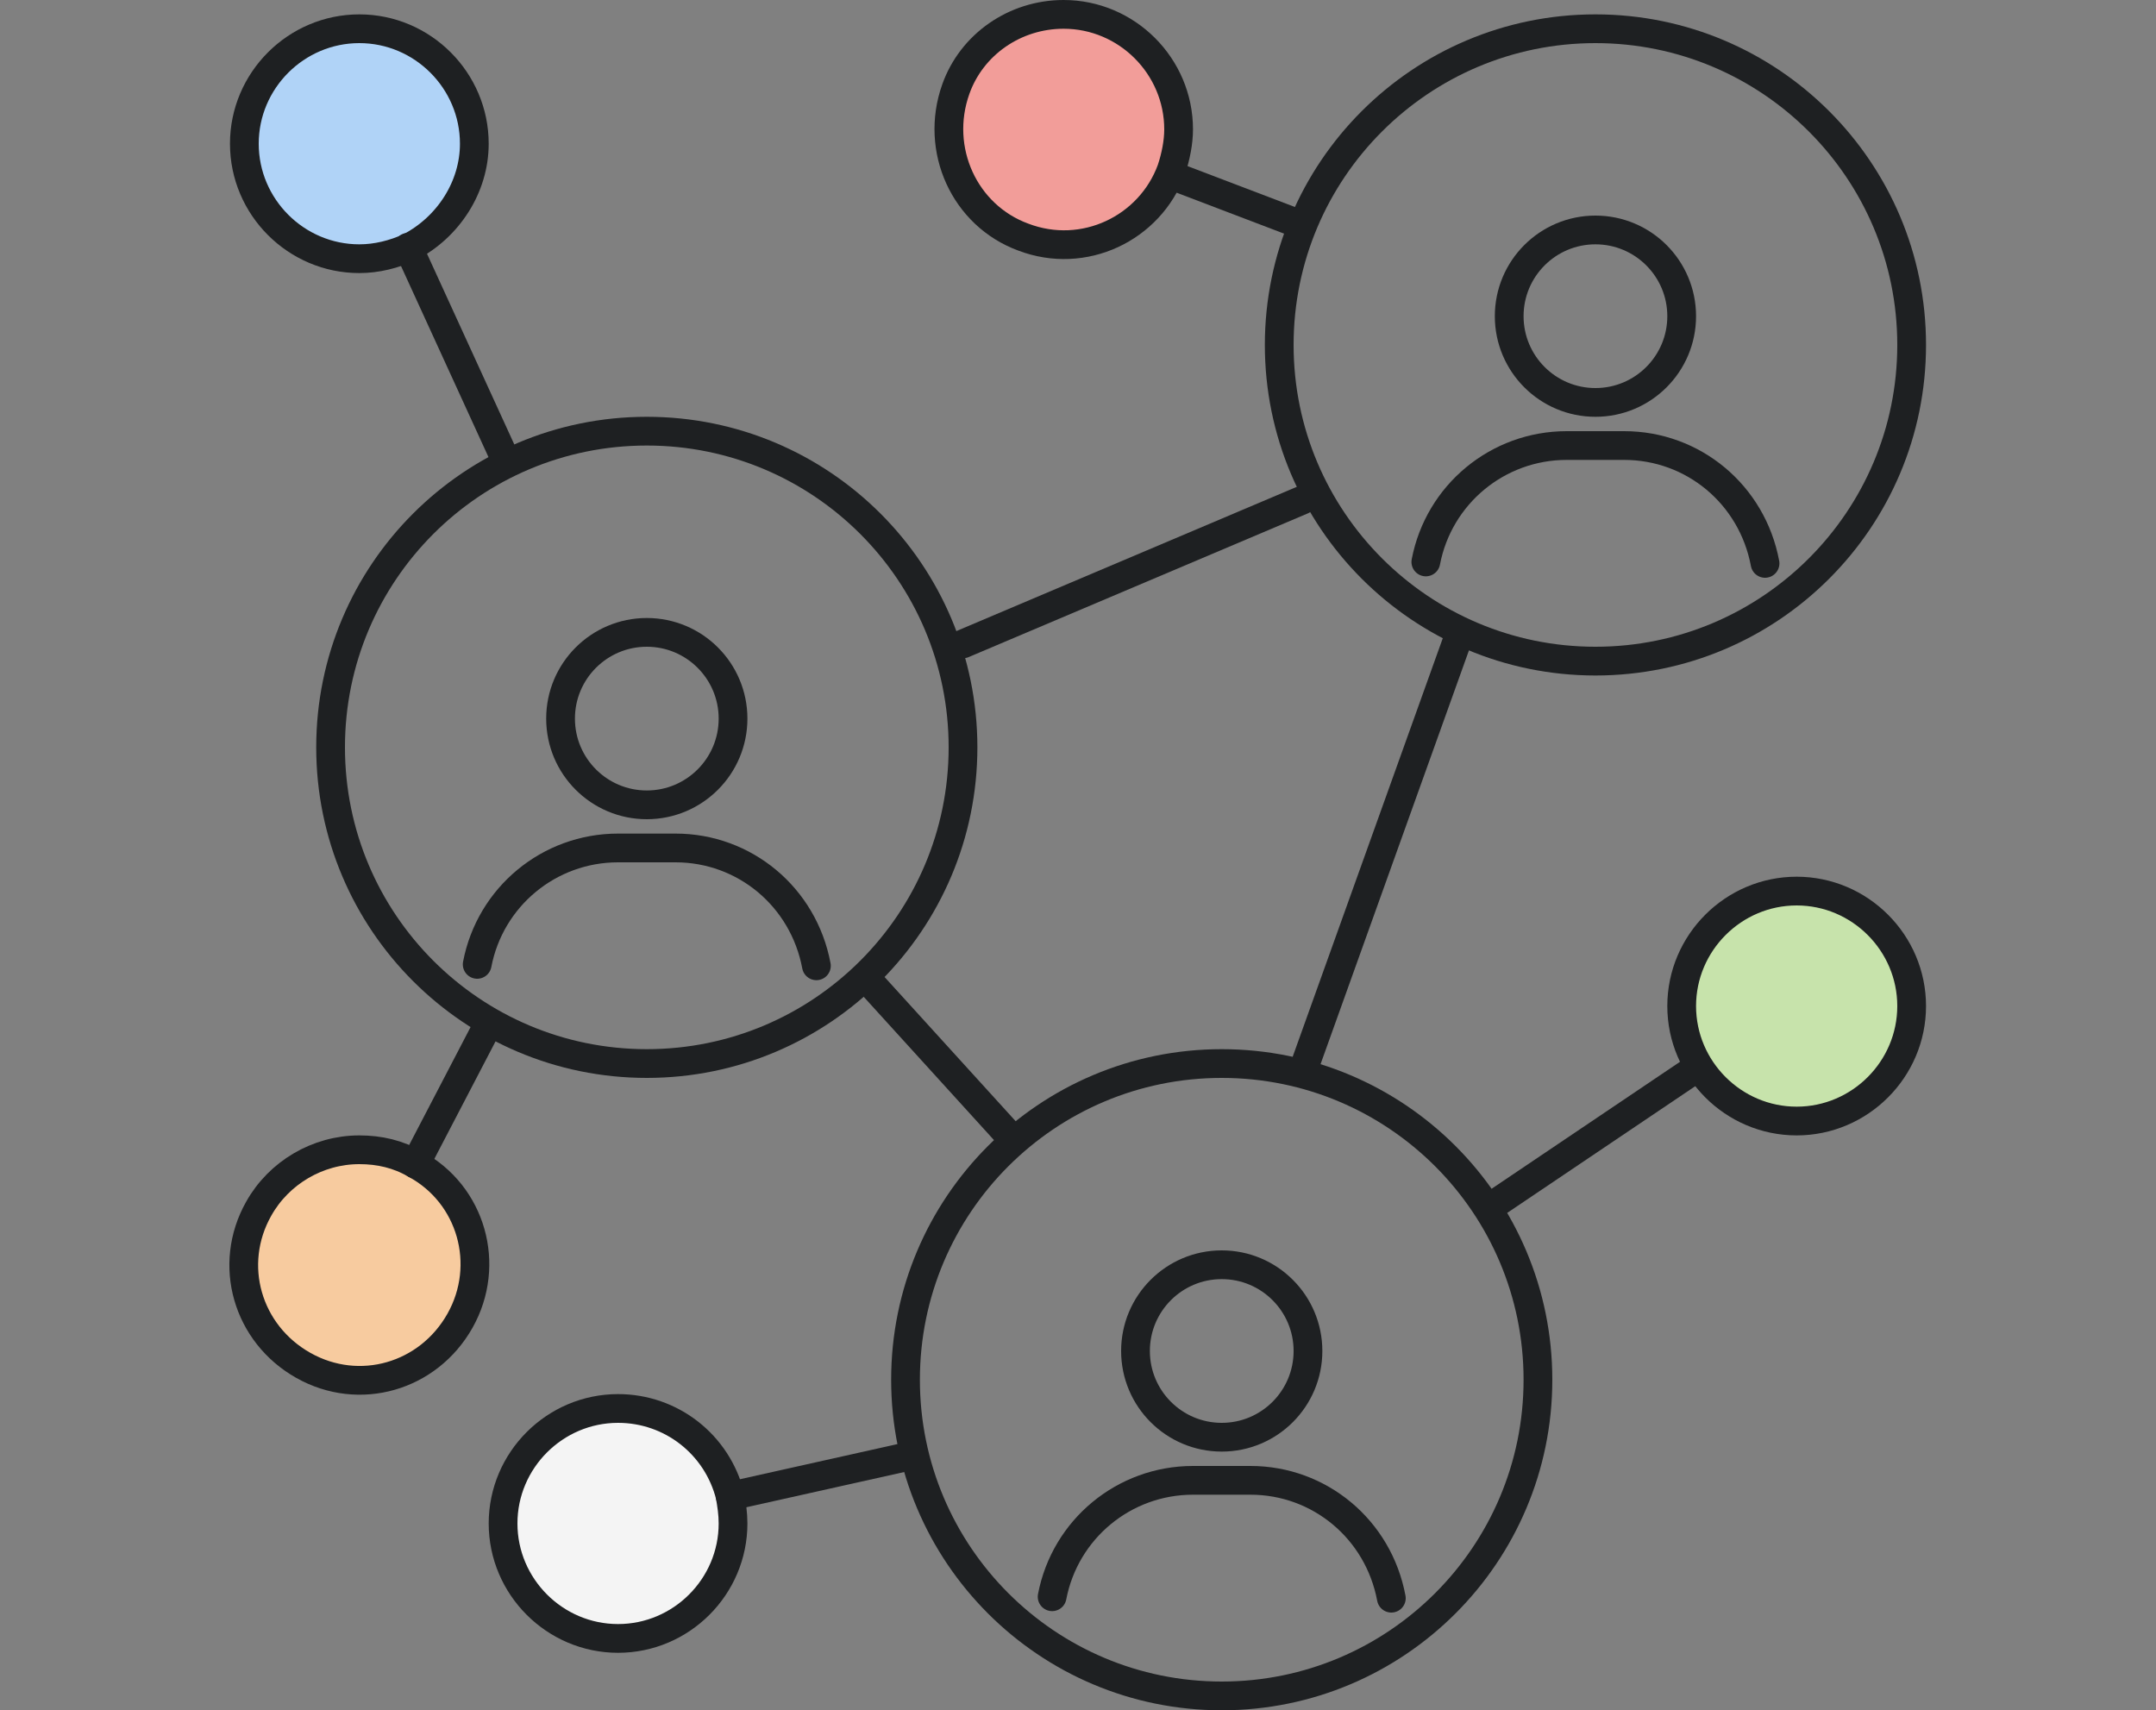 <?xml version="1.0" encoding="utf-8"?>
<!-- Generator: Adobe Illustrator 25.2.1, SVG Export Plug-In . SVG Version: 6.00 Build 0)  -->
<svg version="1.1" id="レイヤー_1" xmlns="http://www.w3.org/2000/svg" xmlns:xlink="http://www.w3.org/1999/xlink" x="0px"
	 y="0px" viewBox="0 0 150 119" style="enable-background:new 0 0 150 119;" xml:space="preserve">
<rect x="0" y="0" width="150" height="119" fill="#808080" stroke="none"/>
<style type="text/css">
	.st0{fill:#C7E3AB;stroke:#1E2022;stroke-width:2;stroke-miterlimit:10;}
	.st1{fill:#F29D99;stroke:#1E2022;stroke-width:2;stroke-miterlimit:10;}
	.st2{fill:#F4F4F4;stroke:#1E2022;stroke-width:2;stroke-linecap:round;stroke-linejoin:round;}
	.st3{fill:#F7CB9F;stroke:#1E2022;stroke-width:2;stroke-miterlimit:10;}
	.st4{fill:#B0D3F7;stroke:#1E2022;stroke-width:2;stroke-miterlimit:10;}
	.st5{fill:none;stroke:#1E2022;stroke-width:2;stroke-linecap:round;stroke-linejoin:round;}
	.st6{fill:none;stroke:#1E2022;stroke-width:2;stroke-miterlimit:10;}
</style>
<g>
	<path class="st0" d="M125,78c-4.4,0-8-3.6-8-8s3.6-8,8-8c4.4,0,8,3.6,8,8S129.4,78,125,78z"/>
	<path class="st1" d="M74,1c4.4,0,8,3.6,8,8c0,0.9-0.2,1.9-0.5,2.8c-1.5,4.1-6.1,6.3-10.3,4.7C67.1,15,65,10.4,66.5,6.2
		C67.6,3.1,70.6,1,74,1z"/>
	<path class="st2" d="M43,114c-4.4,0-8-3.6-8-8c0-4.4,3.6-8,8-8c3.7,0,6.9,2.5,7.8,6.1c0.1,0.6,0.2,1.2,0.2,1.9
		C51,110.4,47.4,114,43,114z"/>
	<path class="st3" d="M25,80c1.4,0,2.7,0.3,3.9,1c3.9,2.1,5.3,7,3.1,10.9s-7,5.3-10.9,3.1s-5.3-7-3.1-10.9C19.4,81.6,22.1,80,25,80z
		"/>
	<path class="st4" d="M25,2c4.4,0,8,3.6,8,8c0,3-1.8,5.8-4.5,7.2C27.4,17.7,26.2,18,25,18c-4.4,0-8-3.6-8-8S20.6,2,25,2z"/>
	<circle class="st5" cx="45" cy="50" r="6"/>
	<path class="st5" d="M33.2,67.1c0.9-4.7,5-8.1,9.8-8.1h4c4.8,0,8.9,3.4,9.8,8.2"/>
	<circle class="st6" cx="45" cy="52" r="22"/>
	<circle class="st5" cx="111" cy="22" r="6"/>
	<path class="st5" d="M99.2,39.1c0.9-4.7,5-8.1,9.8-8.1h4c4.8,0,8.9,3.4,9.8,8.2"/>
	<circle class="st5" cx="111" cy="24" r="22"/>
	<circle class="st5" cx="85" cy="94" r="6"/>
	<path class="st5" d="M73.2,111.1c0.9-4.7,5-8.1,9.8-8.1h4c4.8,0,8.9,3.4,9.8,8.2"/>
	<circle class="st5" cx="85" cy="96" r="22"/>
	<line class="st5" x1="50.8" y1="104.1" x2="62.9" y2="101.4"/>
	<line class="st5" x1="28.9" y1="81" x2="33.9" y2="71.4"/>
	<line class="st5" x1="34.9" y1="31.4" x2="28.4" y2="17.2"/>
	<line class="st5" x1="60.3" y1="68.1" x2="70.3" y2="79.1"/>
	<line class="st5" x1="81.5" y1="12.2" x2="89.9" y2="15.4"/>
	<line class="st5" x1="67" y1="44.8" x2="90.6" y2="34.8"/>
	<line class="st5" x1="101.3" y1="44.8" x2="90.9" y2="73.8"/>
	<line class="st5" x1="104.1" y1="83.7" x2="117.9" y2="74.4"/>
</g>
</svg>
